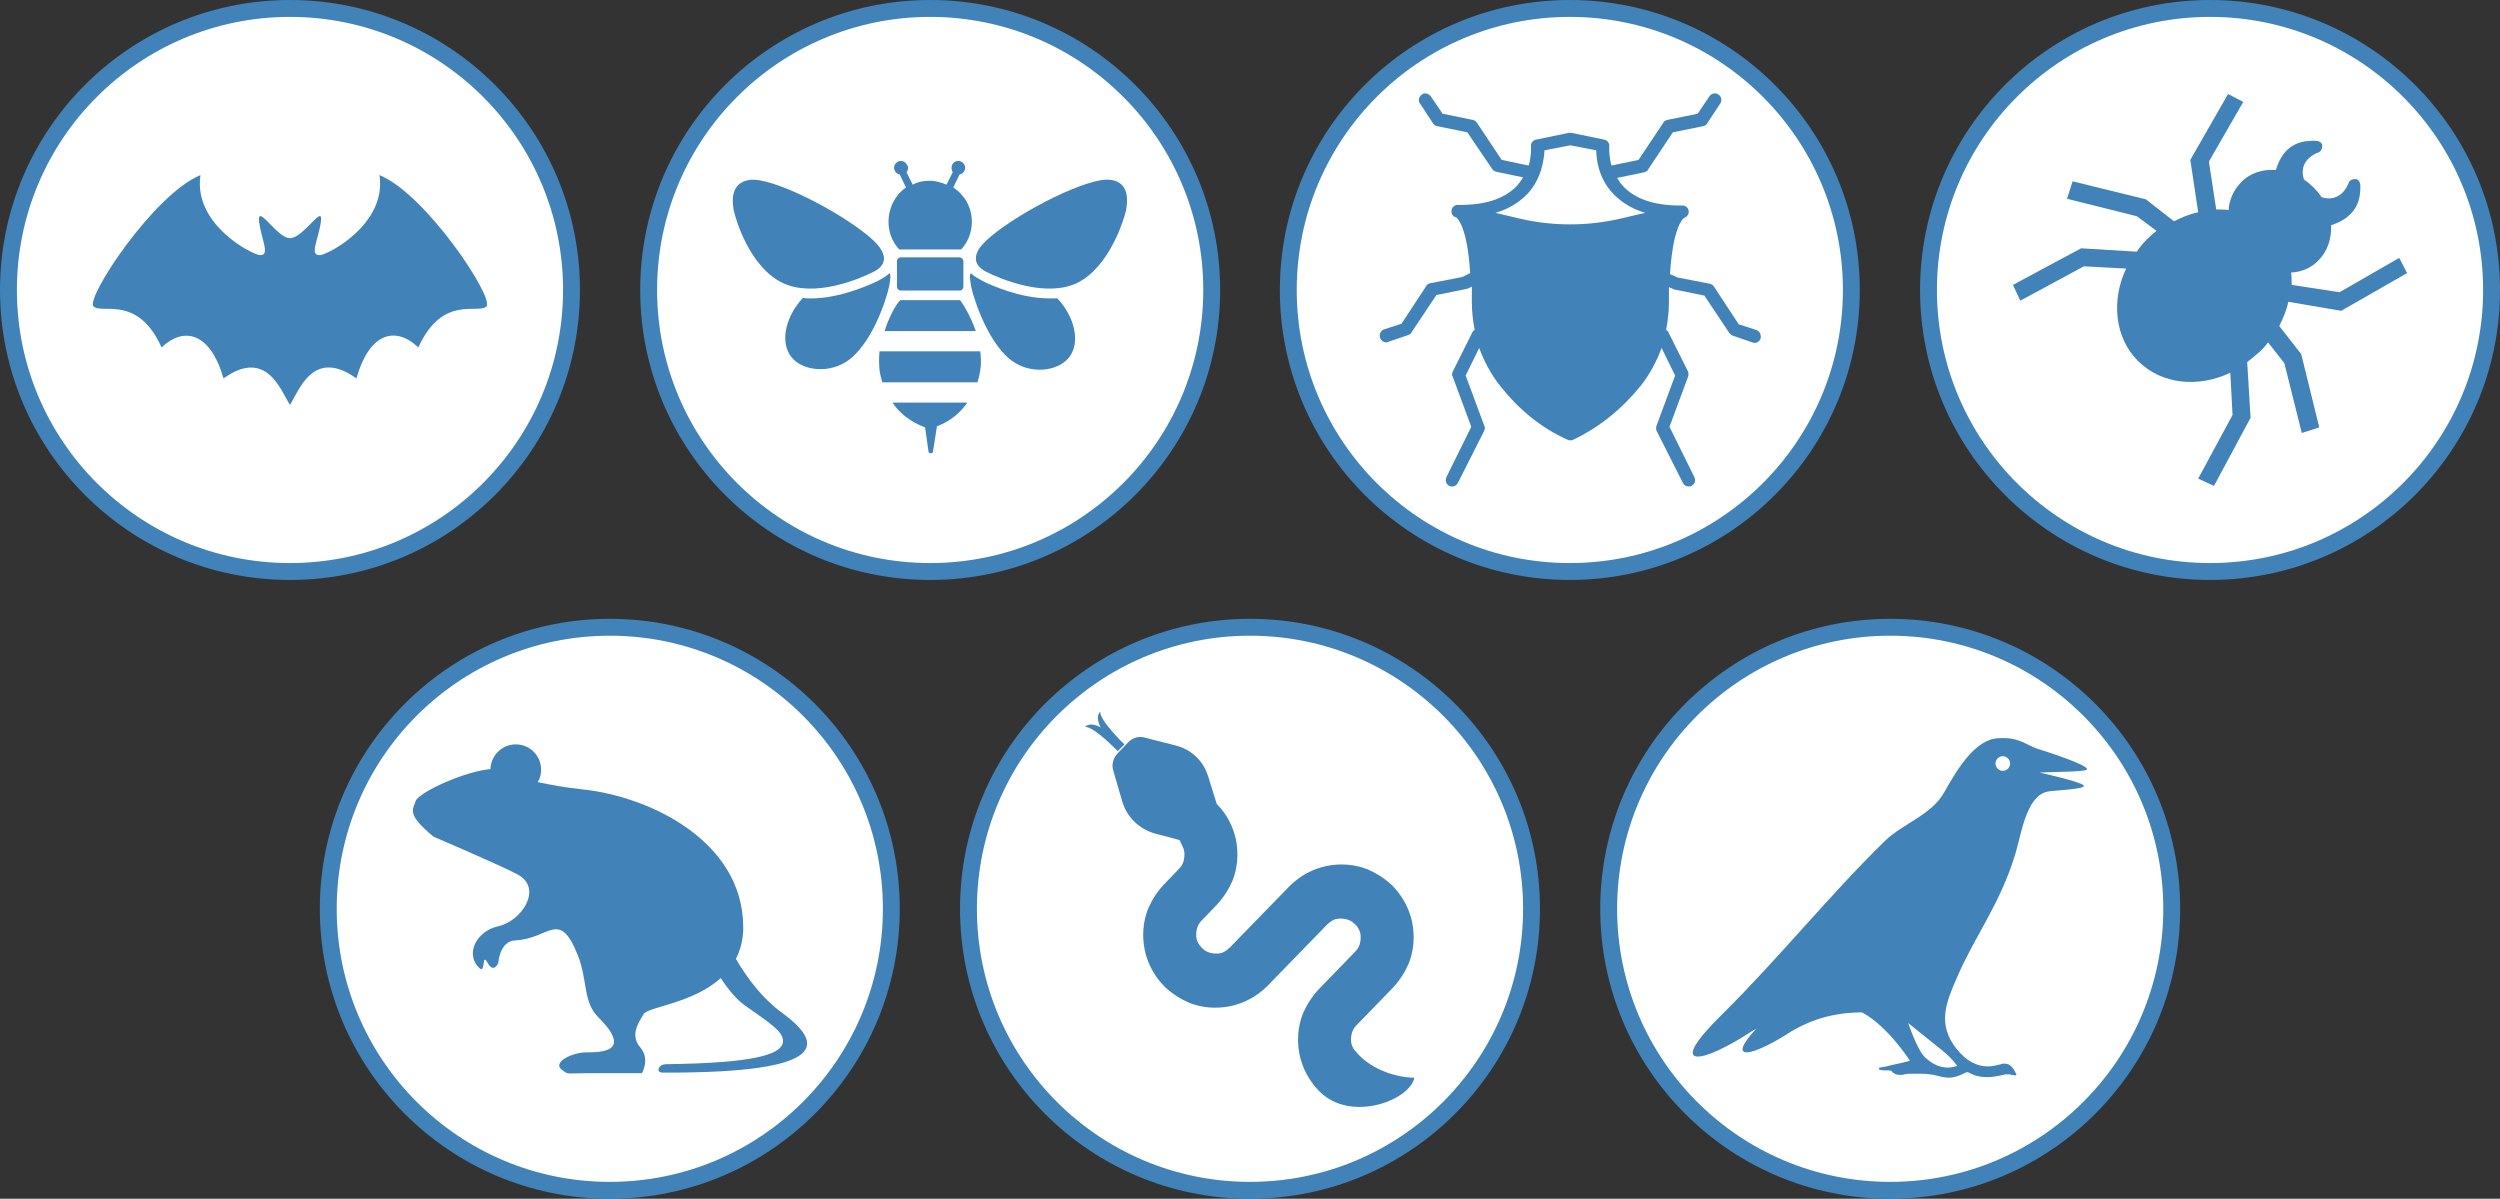 <?xml version="1.0" encoding="utf-8"?>
<!-- Generator: Adobe Illustrator 28.1.0, SVG Export Plug-In . SVG Version: 6.00 Build 0)  -->
<svg version="1.1" id="レイヤー_1" xmlns="http://www.w3.org/2000/svg" xmlns:xlink="http://www.w3.org/1999/xlink" x="0px"
	 y="0px" viewBox="0 0 444 212.9" style="enable-background:new 0 0 444 212.9;" xml:space="preserve">
<rect x="0" y="0" width="444" height="212.9" fill="#333333" stroke="none"/>
<style type="text/css">
	.st0{fill:#FFFFFF;stroke:#4182B8;stroke-width:3;stroke-miterlimit:10;}
	.st1{fill:#4182B8;}
</style>
<g>
	<g>
		<circle class="st0" cx="51.5" cy="51.5" r="50"/>
		<g>
			<path class="st1" d="M67.4,31.1c1.3,8.8-9.2,14.1-10.5,14.2c-2.1,0.2-0.3-2.8,0.1-6c0.4-3.2-3.1,3-5.5,3c-2.3,0-5.8-6.2-5.5-3
				c0.4,3.2,2.1,6.2,0.1,6c-1.3-0.1-11.8-5.4-10.5-14.2c-8.3,3.4-20.4,21.8-19,23.3c1.4,1.5,7.8-2.2,12.1,7.3
				c3.9-3.7,8.6-2.8,11,5.5c7.7-5.5,10.2,2.3,11.8,4.7c1.6-2.5,4.1-10.2,11.8-4.7c2.4-8.4,7.1-9.2,11-5.5c4.3-9.5,10.7-5.8,12.1-7.3
				C87.8,52.9,75.7,34.5,67.4,31.1z"/>
		</g>
	</g>
	<g>
		<circle class="st0" cx="165.2" cy="51.5" r="50"/>
		<g>
			<path class="st1" d="M157.8,39.4c0,1.9,0.7,3.6,1.9,4.9h11c1.2-1.3,1.9-3,1.9-4.9c0-2.6-1.3-4.8-3.3-6.1l1.1-2.3
				c0.4-0.1,0.7-0.3,0.9-0.7c0.3-0.6,0-1.3-0.6-1.6c-0.6-0.3-1.4,0-1.6,0.6c-0.2,0.4-0.1,0.9,0.1,1.3l-1.1,2.2c-0.9-0.4-2-0.7-3-0.7
				c-1.1,0-2.1,0.2-3,0.7l-1.1-2.2c0.3-0.4,0.4-0.9,0.1-1.3c-0.3-0.6-1-0.9-1.6-0.6c-0.6,0.3-0.9,1-0.6,1.6c0.2,0.4,0.5,0.6,0.9,0.7
				l1.1,2.3C159.1,34.5,157.8,36.8,157.8,39.4z"/>
			<path class="st1" d="M155.1,48.3c2.8-1.4,2-3.4,0.7-4.9c-3.3-3.7-15-10.4-21-11.4c-1.7-0.3-5.5-0.1-4.5,5.3
				c0.4,1.9,2.9,10.1,8.6,12.9C144.6,53,152.7,49.5,155.1,48.3z"/>
			<path class="st1" d="M158,48.5c-0.6,0.6-1.4,1-2.1,1.4c-1.5,0.7-6.7,3.1-11.9,3.1c-0.5,0-0.9,0-1.4-0.1c-2.9,3.1-4,7.3-2.4,10
				c1.6,2.8,6.5,3.6,10,1.4c4.5-2.8,7.2-11,7.7-13.4C158,50.3,158.3,48.9,158,48.5z"/>
			<path class="st1" d="M195.5,32c-6.1,1.1-17.7,7.7-21,11.4c-1.3,1.4-2.1,3.5,0.7,4.9c2.4,1.2,10.6,4.7,16.2,1.9
				c5.6-2.8,8.2-11.1,8.6-12.9C201,31.8,197.3,31.7,195.5,32z"/>
			<path class="st1" d="M186.4,53c-5.3,0-10.5-2.4-11.9-3.1c-0.7-0.4-1.5-0.8-2.1-1.4c-0.3,0.5,0,1.8,0.1,2.5
				c0.5,2.3,3.2,10.6,7.7,13.4c3.5,2.2,8.3,1.4,10-1.4c1.6-2.7,0.5-6.9-2.4-10C187.3,53,186.8,53,186.4,53z"/>
			<path class="st1" d="M170.4,45.7H160c-0.4,0-0.7,0.3-0.7,0.7v4.5c0,0.4,0.3,0.7,0.7,0.7h10.4c0.4,0,0.7-0.3,0.7-0.7v-4.5
				C171.1,46,170.7,45.7,170.4,45.7z"/>
			<path class="st1" d="M159.9,53.3c-0.5,0.4-1.9,2.6-2.8,5.5h16.2c-1-2.9-2.4-5-2.8-5.5H159.9L159.9,53.3z"/>
			<path class="st1" d="M156.2,62.4c-0.1,1.1-0.1,2.2,0,3.3c0.1,0.8,0.3,1.5,0.5,2.2h16.9c0.2-0.7,0.4-1.4,0.5-2.2
				c0.2-1.1,0.1-2.2,0-3.3H156.2z"/>
			<path class="st1" d="M164.3,75.9l0.6,4.3c0,0.2,0.2,0.3,0.4,0.3c0.2,0,0.4-0.1,0.4-0.3l0.7-4.5c1.4-0.5,3.7-1.7,5.4-4.2h-13.3
				C160.4,74.3,163,75.4,164.3,75.9z"/>
		</g>
	</g>
	<g>
		<circle class="st0" cx="278.8" cy="51.5" r="50"/>
		<g>
			<g>
				<path class="st1" d="M311.9,58.6l-3.1-1l-4.4-6.7c-0.2-0.3-0.4-0.4-0.7-0.5l-5.7-1.1l-1.4-0.6c0.5-8.4,2.3-9.9,2.5-10
					c0.6-0.2,0.9-0.8,0.8-1.3c-0.1-0.6-0.7-1-1.3-0.9c0,0,0,0-0.1,0c0,0-0.1,0-0.1,0c-4.7,0-8.1-1.2-10.2-3.5
					c-0.4-0.4-0.7-0.9-1-1.4l4.8-1c0.3-0.1,0.6-0.2,0.7-0.5l4.4-6.6l5.4-1.1c0.3-0.1,0.6-0.2,0.7-0.5l2.3-3.5
					c0.4-0.5,0.2-1.3-0.3-1.6c-0.5-0.4-1.3-0.2-1.6,0.3l-2.1,3.1l-5.4,1.1c-0.3,0.1-0.6,0.2-0.7,0.5l-4.4,6.6l-4.8,1
					c-0.5-1.8-0.4-3.3-0.4-3.3c0.1-0.6-0.3-1.2-0.9-1.3l-5.8-1.2c-0.2,0-0.3,0-0.5,0l-5.8,1.2c-0.6,0.1-1,0.7-0.9,1.3
					c0,0,0.1,1.5-0.4,3.3l-4.8-1l-4.4-6.6c-0.2-0.3-0.4-0.4-0.7-0.5l-5.4-1.1l-2.1-3.1c-0.4-0.5-1.1-0.7-1.6-0.3
					c-0.5,0.4-0.7,1.1-0.3,1.6l2.3,3.5c0.2,0.3,0.4,0.4,0.7,0.5l5.4,1.1L265,30c0.2,0.3,0.4,0.4,0.7,0.5l4.8,1
					c-0.3,0.5-0.6,0.9-1,1.4c-2.1,2.3-5.5,3.5-10.2,3.5c-0.1,0-0.1,0-0.1,0c0,0,0,0-0.1,0c-0.6-0.1-1.2,0.3-1.3,0.9
					c-0.1,0.6,0.2,1.2,0.8,1.3c0.2,0.1,2,1.6,2.5,9.9l-1.4,0.7l-5.7,1.1c-0.3,0.1-0.6,0.2-0.7,0.5l-4.4,6.7l-3.1,1
					c-0.6,0.2-0.9,0.9-0.7,1.5c0.2,0.5,0.6,0.8,1.1,0.8c0.1,0,0.2,0,0.4-0.1l3.5-1.2c0.2-0.1,0.5-0.2,0.6-0.5l4.4-6.6l5.4-1.1
					c0.1,0,0.2-0.1,0.3-0.1l0.6-0.3c0,0.9,0,1.8,0,2.8c0,1.7,0.2,3.3,0.5,4.9c-0.2,0.1-0.3,0.2-0.4,0.4l-3.5,7
					c-0.1,0.3-0.2,0.6,0,0.9l3.3,8.9l-4.4,8.9c-0.3,0.6-0.1,1.3,0.5,1.6c0.2,0.1,0.3,0.1,0.5,0.1c0.4,0,0.8-0.2,1-0.6l4.7-9.3
					c0.1-0.3,0.2-0.6,0-0.9l-3.3-8.9l2.4-4.9c0.9,2.4,2.1,4.7,3.7,6.7c3.3,4.2,7.3,7.5,12,9.6c0.2,0.1,0.3,0.1,0.5,0.1
					c0.2,0,0.3,0,0.5-0.1c4.6-2.2,8.6-5.4,12-9.6c1.6-2,2.8-4.3,3.7-6.7l2.4,4.9l-3.3,8.9c-0.1,0.3-0.1,0.6,0,0.9l4.7,9.3
					c0.2,0.4,0.6,0.6,1,0.6c0.2,0,0.4,0,0.5-0.1c0.6-0.3,0.8-1,0.5-1.6l-4.4-8.9l3.3-8.9c0.1-0.3,0.1-0.6,0-0.9l-3.5-7
					c-0.1-0.2-0.2-0.3-0.4-0.4c0.3-1.6,0.5-3.2,0.5-4.9c0-1,0-1.9,0-2.7l0.7,0.3c0.1,0,0.2,0.1,0.2,0.1l5.4,1.1l4.4,6.6
					c0.1,0.2,0.4,0.4,0.6,0.5l3.5,1.2c0.1,0,0.2,0.1,0.4,0.1c0.5,0,0.9-0.3,1.1-0.8C312.8,59.4,312.5,58.8,311.9,58.6z M287.9,38.8
					c-5.9,1.4-12.2,1.4-18.1,0l-4.2-1c2.4-0.7,4.3-1.9,5.8-3.5c2.4-2.7,2.8-5.9,2.9-7.6l4.6-0.9l4.6,0.9c0,1.6,0.4,4.9,2.9,7.6
					c1.5,1.6,3.4,2.8,5.8,3.5L287.9,38.8z"/>
			</g>
		</g>
	</g>
	<g>
		<circle class="st0" cx="392.5" cy="51.5" r="50"/>
		<g>
			<path class="st1" d="M415.8,55.2l11.7-6.7l-1.4-2.7l-10.6,6.1l-8.5-1.3c0-0.8,0-1.5-0.1-2.2c1.9-0.1,3.6-0.8,4.9-2.2
				c1.6-1.6,2.3-3.9,2.2-6.2c5-1.6,5.2-5.1,5.2-6.9c0-1.9-1.8-1.3-2-0.8c-1.1,2.9-3.3,3.3-4.9,2.7c-0.4-0.6-0.9-1.2-1.4-1.7
				c-0.5-0.5-1.1-1-1.7-1.4c-0.6-1.7-0.2-3.8,2.7-4.9c0.5-0.2,1.2-2-0.8-2c-1.8,0-5.4,0.1-6.9,5.2c-2.3-0.2-4.6,0.5-6.2,2.2
				c-1.3,1.3-2.1,3.1-2.2,4.9c-0.7-0.1-1.5-0.1-2.2-0.1l-1.3-8.5l6.1-10.6l-2.7-1.4l-6.7,11.7l1.4,9.3c-1.5,0.3-2.9,0.9-4.3,1.6
				l-5-3.9l-13-3.2l-1,3.1l12.4,3.1L383,41c-0.5,0.4-1.1,0.9-1.6,1.4c-0.7,0.7-1.4,1.5-1.9,2.3l-9.9-0.6l-12.1,6.5l1.3,2.8l11.3-6.1
				l7.5,0.4c-2.7,5.7-2,12.3,2.1,16.4c4.2,4.2,10.7,4.8,16.4,2.1l0.4,7.5l-6.1,11.3l2.8,1.3l6.5-12.1l-0.6-9.9
				c0.8-0.6,1.5-1.2,2.3-1.9c0.5-0.5,1-1,1.4-1.6l2.9,3.7l3.1,12.4l3.1-1l-3.2-13l-3.9-5c0.7-1.4,1.3-2.8,1.6-4.3L415.8,55.2z"/>
		</g>
	</g>
</g>
<g>
	<g>
		<circle class="st0" cx="108.3" cy="161.4" r="50"/>
		<g>
			<path class="st1" d="M138.8,179.8c-3.3-2.4-6-5.9-8.1-9.5c0.8-1.6,1.3-3.4,1.3-5.6c0-15.2-16.4-23.2-28.5-24.5
				c-2.9-0.3-5.7-0.8-8-1.3c0.4-0.6,0.6-1.4,0.6-2.2c0-2.5-2-4.5-4.5-4.5c-2.4,0-4.4,1.9-4.5,4.4c-4.3,0.3-12.8,4.1-13.3,5.7
				c-0.5,1.6-1.6,2.3,3.2,6.3c0,0,12.2,5.2,15.1,6.8c4.3,2.5,0.5,8.2-3.6,9.1c-4,0.9-5.9,5-3.4,7.4c1.2,1.2,0.4-2.9,1.5-0.9
				c1.1,2,1.9,0,1.9,0s0.2-3.9,3.1-4c6-0.3,7.7-5.6,11,2.6c1.8,4.5,0.9,8.4,3.7,11.1c6.2,6.2,0.3,6.2-2.2,6.2s-6.1,1.8-4.3,3.1
				c1.2,0.9,0.6,0.6,4.6,0.6c4,0,9.6,0,9.6,0s1.5-2.5-0.3-4.6c-1.9-2.2-0.2-4.5,0.6-5.9c0.8-1.3,8.8-1.9,13.7-6.4
				c1.3,2,2.8,3.8,4.2,4.8c3.2,2.3,6.1,4.1,6.7,5.6c1.3,3.3-5.3,4.7-20.6,4.9c-1.4,0-1.9,1.5-0.6,1.5
				C148.4,190.6,145.9,185,138.8,179.8z"/>
		</g>
	</g>
	<g>
		<circle class="st0" cx="222" cy="161.4" r="50"/>
		<g>
			<path class="st1" d="M241,187c-0.3-0.3-0.6-0.7-0.8-1.1c-0.3-0.6-0.3-1.3-0.2-2c0.1-0.7,0.4-1.3,0.9-1.8l6.5-6.7
				c1.2-1.3,2.1-2.7,2.8-4.3c0.9-2.3,1.1-4.8,0.6-7.3c-0.5-2.4-1.7-4.7-3.6-6.6c-1.3-1.2-2.7-2.1-4.3-2.8c-2.3-0.9-4.8-1.1-7.3-0.6
				c-2.4,0.5-4.7,1.7-6.6,3.6l-10.6,10.9c-0.3,0.3-0.7,0.6-1.1,0.8c-0.6,0.3-1.3,0.3-2,0.2c-0.7-0.1-1.3-0.4-1.8-0.9
				c-0.3-0.3-0.6-0.7-0.8-1.1c-0.3-0.6-0.3-1.3-0.2-2c0.1-0.7,0.4-1.3,0.9-1.8l2.7-2.8c1.2-1.3,2.1-2.7,2.8-4.3
				c0.9-2.3,1.1-4.8,0.6-7.3c-0.5-2.3-1.6-4.5-3.4-6.3l-1.5-4.8c-0.8-2.8-3-4.9-5.8-5.6l-5.5-1.4c-1-0.3-2.1,0-2.9,0.8l-2,2.1
				c-0.7,0.8-1,1.9-0.7,2.9l1.6,5.5c0.8,2.8,3,4.9,5.7,5.7l4.5,1.2c0,0,0.4,0.9,0.6,1.3c0.3,0.6,0.3,1.3,0.2,2
				c-0.1,0.7-0.4,1.3-0.9,1.8l-2.7,2.8c-1.2,1.3-2.1,2.7-2.8,4.3c-0.9,2.3-1.1,4.8-0.6,7.3c0.5,2.4,1.7,4.7,3.6,6.6
				c1.3,1.2,2.7,2.1,4.3,2.8c2.3,0.9,4.8,1.1,7.3,0.6c2.4-0.5,4.7-1.7,6.6-3.6l10.6-10.9c0.3-0.3,0.7-0.6,1.1-0.8
				c0.6-0.3,1.3-0.3,2-0.2c0.7,0.1,1.3,0.4,1.8,0.9c0.4,0.3,0.6,0.7,0.8,1.1c0.3,0.6,0.3,1.3,0.2,2c-0.1,0.7-0.4,1.3-0.9,1.8
				l-6.5,6.7c-1.2,1.3-2.1,2.7-2.8,4.3c-0.9,2.3-1.1,4.8-0.6,7.3c0.5,2.4,1.7,4.7,3.6,6.6c5.6,5.5,16,1.5,16.8-2.5
				C248.4,191.4,243.8,190.2,241,187z"/>
			<path class="st1" d="M199.7,132.2c0,0-4.4-4.2-4.3-5.8c-1,1,0.1,2.8,0.1,2.8s-1.8-1.1-2.8-0.1c1.6-0.1,5.8,4.3,5.8,4.3
				L199.7,132.2z"/>
		</g>
	</g>
	<g>
		<circle class="st0" cx="335.7" cy="161.4" r="50"/>
		<g>
			<path class="st1" d="M370.6,136.7c0.6-0.5-3.9-2.2-8.7-3.7c-2.1-0.7-3.3-2.1-6.8-1.9c-4.5,0-7.9,6.3-9.8,9.6
				c-2.3,4.1-7.3,5.5-10.6,8.7c-9.9,9.7-18.8,20.8-28.8,30.7c-10.5,10.3-3.5,8.8,5.3,3c0.2-0.1,0.4-0.2,0.7-0.4
				c-5.7,6.2-0.4,4.8,6.2,0.5c1.9-1.1,6-3.4,12.6-3.4c4.5,2.4,8.4,8.4,8.5,8.6l-0.4,0.1c-0.6,0.2-2.7,0.6-3.8,0.9l0,0
				c-0.3,0.1-0.5,0.1-0.6,0.1l-0.5,0.1c-0.1,0-0.2,0.1-0.2,0.2c0,0.1,0.1,0.2,0.2,0.2c0.2,0,0.4,0.1,0.7,0.1c0.1,0,0.3,0,0.4,0
				c0.1,0,0.2,0,0.3,0c0.1,0,0.5,0,0.6,0.1c0.4,0.5,0.9,0.7,1.5,0.7c0.3,0,0.6,0,0.8-0.1c0.3,0,0.5-0.1,0.8-0.1c0.3,0,0.7,0,1,0
				c0.4,0,0.8,0,1.2,0c0.9,0,1.6,0.1,2.2,0.2c1.2,0.3,2,0.5,2.7,0.5c0.8,0,1.6-0.2,3-0.9c0.1-0.1,0.4-0.1,0.6,0
				c1,0.6,2.1,0.8,3.3,0.8c0.9,0,1.9-0.2,3.2-0.5c0.1,0,0.3,0,0.4,0c0.2,0,0.4,0,0.7,0.1c0.2,0,0.4,0.1,0.6,0.1c0,0,0,0,0,0h0
				c0.1,0,0.2-0.1,0.2-0.2c0-0.1,0-0.1,0-0.1l-0.1-0.1c-0.4-0.8-0.9-1.7-2-1.7c-0.2,0-0.4,0-0.6,0.1c-0.8,0.2-1.6,0.4-2.3,0.4
				c-2.1,0-3.9-1-5.6-3.1c-3.5-4.4-1.9-8.2,0.1-12.8c3.2-7.4,7.7-13,10.4-22.1c1-3.4,1.9-10,5.6-10.8c0.7-0.2,6.4-0.4,6.5-1
				c0.1-0.6-7-2.2-7.9-2.4C363.7,137.1,370.2,137.1,370.6,136.7z M347.6,189.3c-0.6,0.2-1.1,0.3-1.7,0.3c-1.4,0-2.7-0.6-4-1.8
				c-1.4-1.3-3-6.1-3-6.1s4,3.2,5.1,4.1C345.3,186.8,346.6,187.9,347.6,189.3z M355.7,136.9c-0.7,0-1.3-0.6-1.3-1.3s0.6-1.3,1.3-1.3
				c0.7,0,1.3,0.6,1.3,1.3S356.4,136.9,355.7,136.9z"/>
		</g>
	</g>
</g>
</svg>
